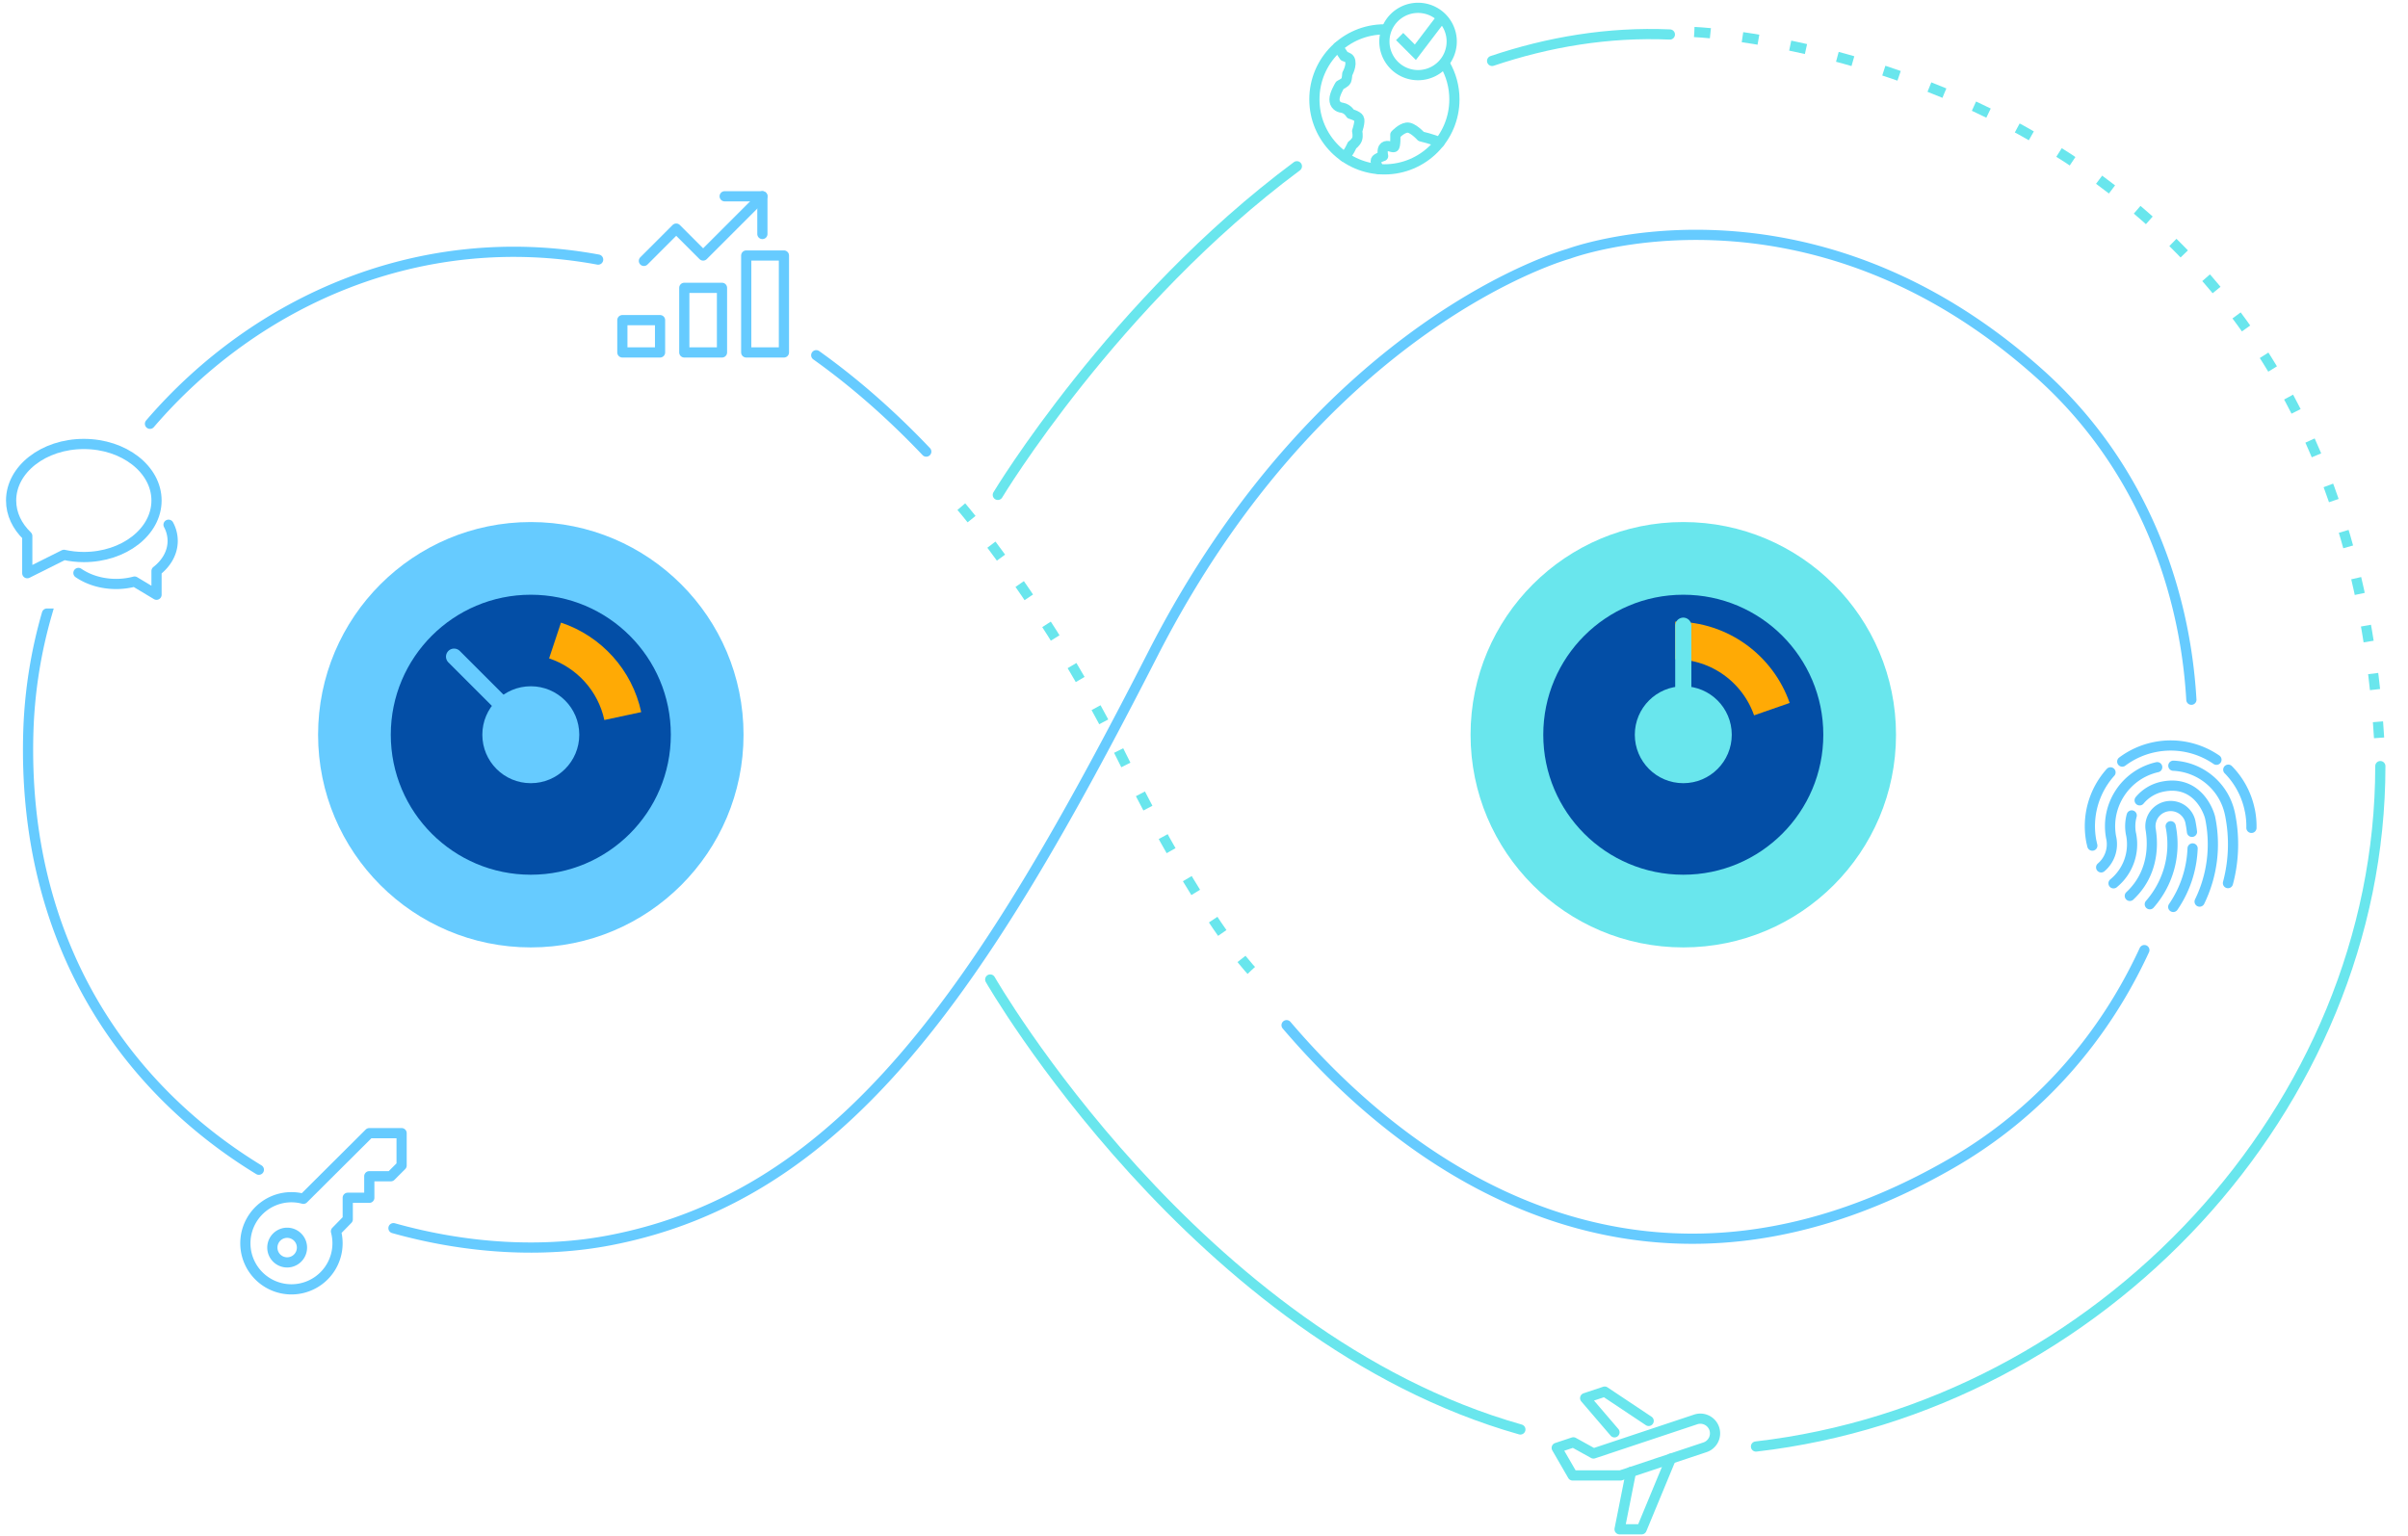 <svg width="464" height="296" fill="none" xmlns="http://www.w3.org/2000/svg"><path d="M247.914 197.583c28.583 33.527 73.622 58.069 128.128 26.624 17.02-9.803 29.468-24.412 37.157-41.095M178.481 87.034c-6.954-7.315-14.048-13.474-21.2-18.572M115.254 50.03c-34.057-6.29-65.832 7.757-86.353 31.645m-19.854 36.58A92.126 92.126 0 005.458 141.1c-1.185 40.631 18.716 68.659 44.419 84.339m25.943 11.265c14.325 4.017 28.892 4.788 41.619 2.349 45.384-8.698 71.768-48.558 104.668-112.942 32.9-64.385 80.165-77.198 80.165-77.198s45.709-17.223 90.782 23.152c18.241 16.34 27.842 39.241 29.203 62.793" stroke="#66CBFF" stroke-width="1.965" stroke-miterlimit="10" stroke-linecap="round"/><path d="M185.238 97.65s16.552 19.046 31.47 49.312c14.919 30.267 24.399 40.06 24.399 40.06" stroke="#69E6ED" stroke-width="1.965" stroke-miterlimit="10" stroke-dasharray="3.11 6.23"/><path d="M192.271 95.379s22.321-37.094 57.627-63.337M321.77 6.646c-11.96-.511-23.429 1.448-34.255 5.094M190.808 188.778s39.615 69.013 102.155 86.722m165.706-127.849c0 65.709-53.967 123.488-120.305 131.134" stroke="#69E6ED" stroke-width="1.965" stroke-miterlimit="10" stroke-linecap="round"/><path d="M326.478 6.17s124.001 5.067 131.949 136.038" stroke="#69E6ED" stroke-width="1.965" stroke-miterlimit="10" stroke-dasharray="3.11 6.23"/><circle cx="102.282" cy="141.603" r="40.99" fill="#66CBFF"/><circle cx="324.354" cy="141.603" r="40.99" fill="#69E6ED"/><circle cx="102.282" cy="141.603" r="26.981" fill="#034EA6"/><path d="M106.952 123.443c6.557 2.181 11.584 7.712 13.052 14.563" stroke="#FFAA05" stroke-width="7.264"/><circle cx="102.282" cy="141.603" r="9.34" fill="#66CBFF"/><path d="M87.494 126.556l14.788 14.787" stroke="#66CBFF" stroke-width="3.113" stroke-linecap="round"/><circle cx="324.355" cy="141.603" r="26.981" fill="#034EA6"/><path d="M322.798 123.443c8.617 0 15.943 5.528 18.625 13.231" stroke="#FFAA05" stroke-width="7.264"/><circle cx="324.354" cy="141.603" r="9.34" fill="#69E6ED"/><path d="M324.354 120.589v20.755" stroke="#69E6ED" stroke-width="3.113" stroke-linecap="round"/><path d="M406.675 148.858a15.533 15.533 0 00-3.662 13.458M427.09 146.426a15.517 15.517 0 00-11.9-2.438 15.512 15.512 0 00-6.252 2.794M433.516 156.165a15.492 15.492 0 00-4.145-7.824M433.831 159.554a15.562 15.562 0 00-.307-3.39M403.021 162.314c.045.224.095.445.149.664M414.248 174.274c3.485-3.968 5.145-9.459 4.021-15.034" stroke="#66CBFF" stroke-width="1.965" stroke-miterlimit="10" stroke-linecap="round" stroke-linejoin="round"/><path d="M422.373 160.321a22.118 22.118 0 00-.291-1.85l.004-.002a3.898 3.898 0 10-7.643 1.541c.112.944 1.338 7.616-4.045 12.653M418.762 174.792a21.385 21.385 0 003.732-11.277M410.761 157.16a7.758 7.758 0 00-.128 3.619l.009-.002a9.734 9.734 0 01-3.382 9.463" stroke="#66CBFF" stroke-width="1.965" stroke-miterlimit="10" stroke-linecap="round" stroke-linejoin="round"/><path d="M423.847 173.764a25.186 25.186 0 002.048-16.062c-.276-1.342-2.533-7.432-9.169-6.094a7.762 7.762 0 00-4.435 2.639" stroke="#66CBFF" stroke-width="1.965" stroke-miterlimit="10" stroke-linecap="round" stroke-linejoin="round"/><path d="M415.674 147.859c-6.157 1.399-10.106 7.464-8.851 13.688l.006-.001a5.846 5.846 0 01-1.956 5.621M429.309 170.2a29.056 29.056 0 00.399-13.267h-.002c-1.082-5.367-5.685-9.126-10.919-9.356M71.158 218.395L58.46 231.042a8.877 8.877 0 00-8.576 14.854 8.879 8.879 0 0014.854-8.576l2.27-2.322v-4.151h4.151v-4.151h4.151l2.076-2.075v-6.226h-6.227z" stroke="#66CBFF" stroke-width="1.965" stroke-miterlimit="10" stroke-linecap="round" stroke-linejoin="round"/><path d="M55.333 243.3a2.854 2.854 0 100-5.708 2.854 2.854 0 000 5.708z" stroke="#66CBFF" stroke-width="1.965" stroke-miterlimit="10" stroke-linecap="round" stroke-linejoin="round"/><path d="M259.028 30.208c.851-.63 1.505-2.229 1.505-2.229s.735-.51.965-1.162c.23-.652.013-1.537.013-1.537s.651-1.912.345-2.449c-.307-.536-1.61-.881-1.61-.881s-.536-.997-1.648-1.189c-.728-.076-1.457-.575-1.457-1.61 0-1.034 1.035-2.72 1.035-2.72s1.073-.525 1.227-.908c.153-.383.205-1.277.205-1.277s1.021-1.801.446-2.836c-.183-.33-1.035-.575-1.035-.575l-1.194-1.79M277.407 27.438c-1.301-.624-3.579-1.145-3.579-1.145s-1.664-1.853-2.756-1.699c-1.092.154-2.204 1.38-2.204 1.38s.077 2.26-.268 2.376c-.345.115-1.265-.498-1.839-.038-.575.46-.244 1.756-.244 1.756s-1.251.39-1.404.811c-.153.422.455 1.361.571 1.721" stroke="#69E6ED" stroke-width="1.965" stroke-miterlimit="10" stroke-linecap="round" stroke-linejoin="round"/><path d="M266.865 5.661h-.104c-7.45 0-13.49 6.04-13.49 13.49s6.04 13.49 13.49 13.49 13.49-6.04 13.49-13.49c0-2.456-.657-4.76-1.804-6.744" stroke="#69E6ED" stroke-width="1.965" stroke-miterlimit="10" stroke-linecap="round" stroke-linejoin="round"/><path d="M273.247 14.482a6.486 6.486 0 100-12.972 6.486 6.486 0 000 12.972z" stroke="#69E6ED" stroke-width="1.965" stroke-miterlimit="10" stroke-linecap="round" stroke-linejoin="round"/><path d="M270.393 7.737l2.335 2.335 4.929-6.486" stroke="#69E6ED" stroke-width="1.965" stroke-linecap="square"/><path d="M317.681 273.852l-8.471-5.647-3.761 1.254 5.648 6.588M330.329 275.354a2.833 2.833 0 00-3.58-1.79l-19.695 6.565-3.88-2.149-3.206 1.066 3.069 5.316h9.219l16.282-5.428a2.832 2.832 0 001.791-3.58v0z" stroke="#69E6ED" stroke-width="1.965" stroke-miterlimit="10" stroke-linecap="round" stroke-linejoin="round"/><path d="M314.274 283.689l-2.195 11.05h4.245l5.64-13.613" stroke="#69E6ED" stroke-width="1.965" stroke-miterlimit="10" stroke-linecap="round" stroke-linejoin="round"/><path d="M139.121 55.472h-7.264v12.453h7.264V55.472zM127.187 61.699h-7.264v6.226h7.264v-6.226zM151.055 49.246h-7.264v18.679h7.264v-18.68zM124.074 50.283l6.227-6.226 5.188 5.189 11.415-11.415" stroke="#66CBFF" stroke-width="1.965" stroke-miterlimit="10" stroke-linecap="round" stroke-linejoin="round"/><path d="M139.64 37.83h7.264v7.265M15.114 110.425c1.924 1.319 4.469 2.122 7.263 2.122 1.247 0 2.44-.168 3.555-.461l4.228 2.537v-4.573c1.924-1.497 3.113-3.545 3.113-5.805a6.579 6.579 0 00-.795-3.113" stroke="#66CBFF" stroke-width="1.965" stroke-miterlimit="10" stroke-linecap="round" stroke-linejoin="round"/><path d="M16.15 85.566c-7.737 0-14.009 4.879-14.009 10.896 0 2.593 1.17 4.971 3.114 6.842v7.168l7.07-3.535c1.217.268 2.498.421 3.826.421 7.737 0 14.009-4.878 14.009-10.896 0-6.017-6.272-10.896-14.01-10.896z" stroke="#66CBFF" stroke-width="1.965" stroke-miterlimit="10" stroke-linecap="round" stroke-linejoin="round"/></svg>